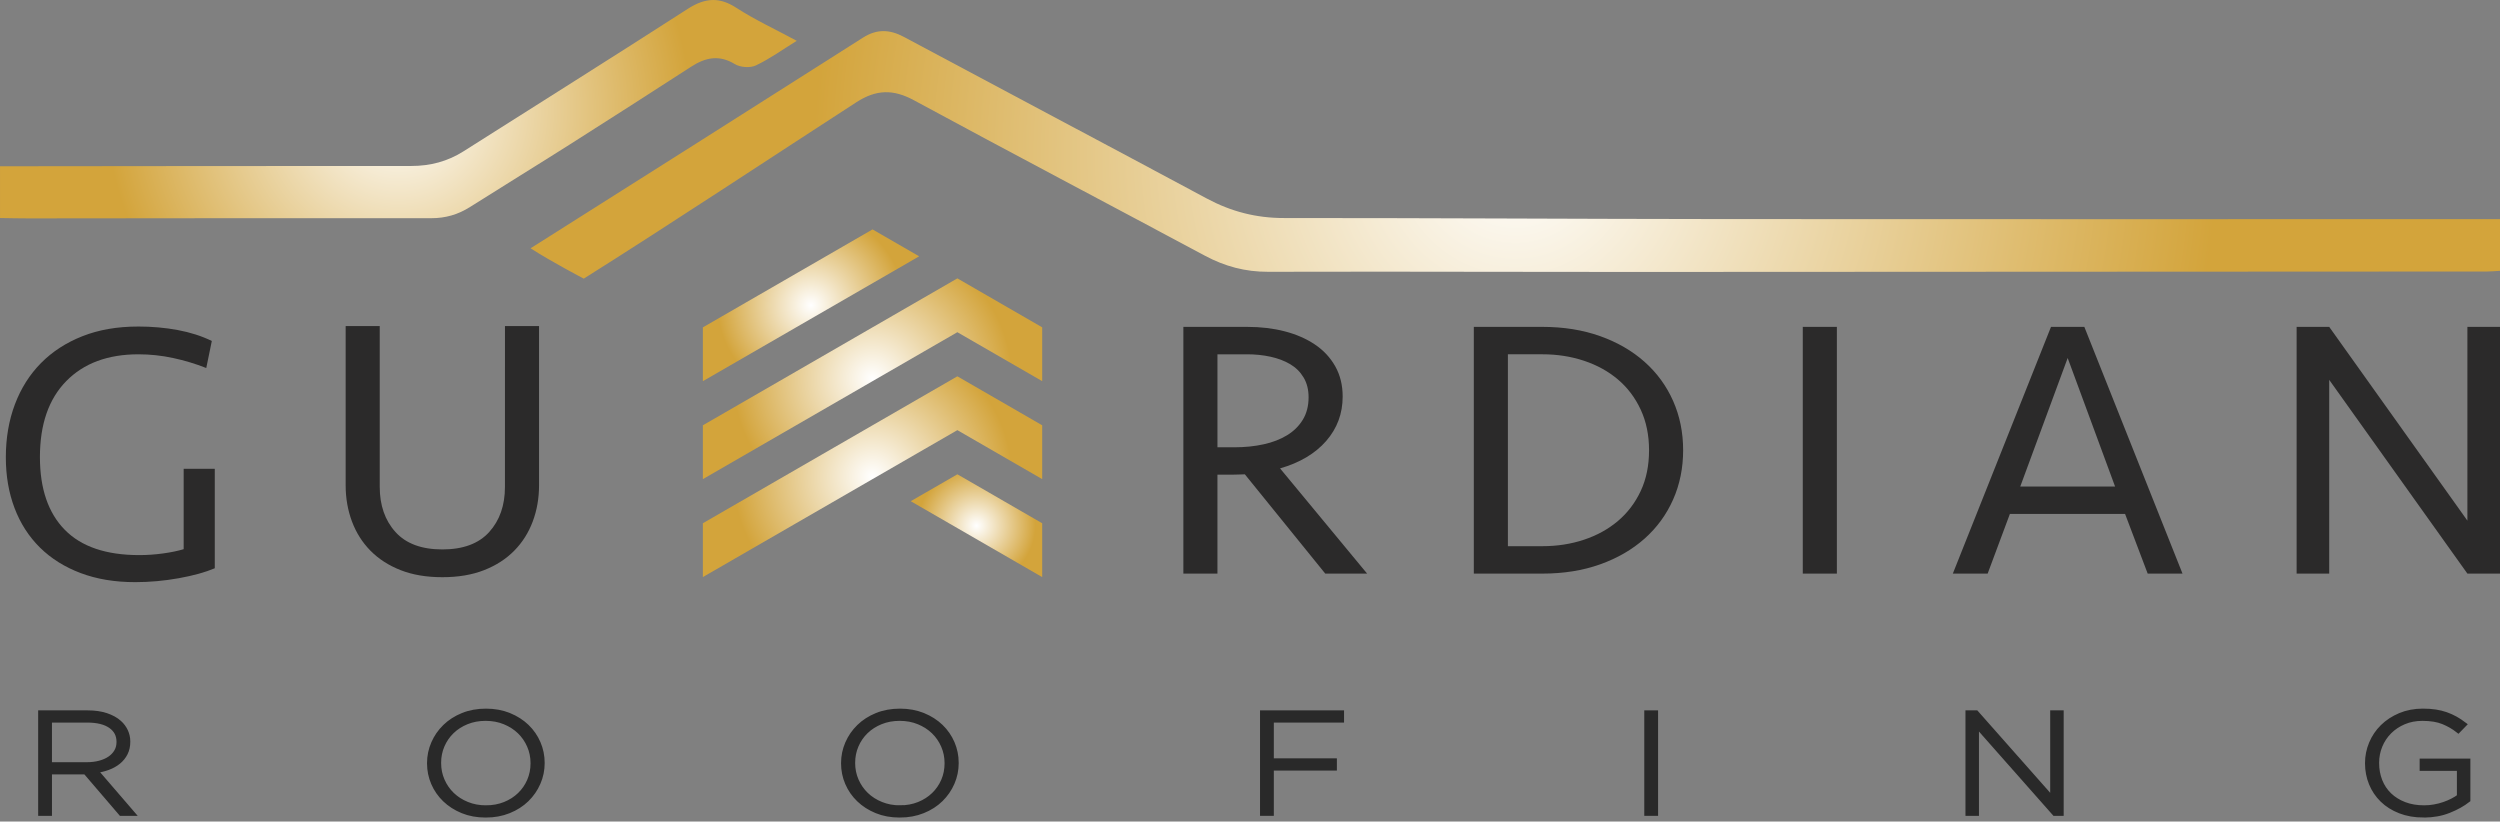 <svg fill="none" height="93" viewBox="0 0 283 93" width="283" xmlns="http://www.w3.org/2000/svg" xmlns:xlink="http://www.w3.org/1999/xlink"><rect x="0" y="0" width="283" height="93" fill="#808080" stroke="none"/><linearGradient id="a"><stop offset="0" stop-color="#fff"/><stop offset="1" stop-color="#d3a43b"/></linearGradient><radialGradient id="b" cx="45.095" cy="12.361" gradientUnits="userSpaceOnUse" r="33.063" xlink:href="#a"/><radialGradient id="c" cx="171.529" cy="17.532" gradientUnits="userSpaceOnUse" r="79.442" xlink:href="#a"/><radialGradient id="d" cx="110.537" cy="59.508" gradientUnits="userSpaceOnUse" r="6.679" xlink:href="#a"/><radialGradient id="e" cx="98.77" cy="53.962" gradientUnits="userSpaceOnUse" r="15.78" xlink:href="#a"/><radialGradient id="f" cx="91.805" cy="34.56" gradientUnits="userSpaceOnUse" r="10.575" xlink:href="#a"/><radialGradient id="g" cx="98.771" cy="42.875" gradientUnits="userSpaceOnUse" r="15.78" xlink:href="#a"/><g fill="#2b2a2a"><path d="m15.633 36.962c1.565 0 3.061.133 4.487.398 1.426.266 2.712.678 3.858 1.238l-.629 3.061c-1.202-.475-2.453-.853-3.753-1.132-1.3-.28-2.607-.419-3.921-.419-3.467 0-6.193 1.011-8.178 3.035s-2.978 4.89-2.978 8.601c0 3.573.936 6.314 2.81 8.226 1.872 1.912 4.682 2.867 8.429 2.867.894 0 1.796-.062 2.704-.188.909-.126 1.684-.286 2.328-.482v-9.1h3.523v11.259c-1.063.454-2.419.83-4.068 1.127-1.65.296-3.299.446-4.949.446-2.293 0-4.347-.342-6.165-1.027-1.817-.684-3.355-1.649-4.613-2.893-1.258-1.244-2.216-2.733-2.872-4.466-.658-1.733-.986-3.649-.986-5.745 0-2.181.342-4.179 1.027-5.997.685-1.817 1.671-3.376 2.957-4.676 1.286-1.301 2.851-2.313 4.697-3.041 1.845-.727 3.943-1.09 6.291-1.09z"/><path d="m57.162 36.907h3.858v18.033c0 1.454-.238 2.817-.713 4.089-.476 1.272-1.174 2.376-2.097 3.312-.923.937-2.062 1.671-3.418 2.202-1.356.531-2.929.796-4.718.796-1.79 0-3.362-.265-4.718-.796-1.356-.531-2.495-1.265-3.418-2.202-.923-.936-1.621-2.041-2.097-3.312-.475-1.273-.713-2.636-.713-4.089v-18.033h3.858v18.201c0 2.097.593 3.802 1.782 5.117 1.188 1.314 2.956 1.97 5.305 1.97s4.117-.656 5.305-1.97c1.188-1.314 1.782-3.02 1.782-5.117z"/><path d="m148.132 44.971c0-.867-.19-1.615-.567-2.243-.377-.629-.888-1.133-1.53-1.51-.644-.377-1.384-.656-2.223-.839-.839-.182-1.72-.272-2.642-.272h-3.355v10.526h1.929c1.174 0 2.272-.111 3.292-.336 1.02-.223 1.908-.566 2.663-1.027s1.348-1.049 1.782-1.761c.433-.713.651-1.558.651-2.537zm-10.317 19.962h-3.858v-27.93h7.255c1.51 0 2.915.168 4.215.503 1.3.336 2.438.832 3.418 1.489.978.657 1.746 1.482 2.306 2.474.559.993.839 2.132.839 3.418 0 1.929-.623 3.607-1.867 5.032s-2.984 2.46-5.22 3.103l9.855 11.91h-4.739l-9.101-11.239c-.139 0-.35.007-.629.021-.28.014-.573.021-.88.021h-.902-.692z"/><path d="m174.594 61.828c1.678 0 3.251-.244 4.718-.734 1.468-.489 2.747-1.195 3.837-2.117 1.091-.923 1.951-2.055 2.58-3.397.629-1.342.943-2.879.943-4.613 0-1.705-.314-3.236-.943-4.592-.629-1.355-1.489-2.495-2.58-3.418-1.09-.923-2.369-1.628-3.837-2.117-1.467-.489-3.04-.734-4.718-.734h-3.9v21.723zm-7.758-24.826h7.758c2.405 0 4.585.35 6.542 1.049 1.957.699 3.635 1.671 5.033 2.914 1.398 1.245 2.474 2.719 3.229 4.424.755 1.706 1.133 3.564 1.133 5.578 0 2.013-.378 3.873-1.133 5.578-.755 1.706-1.831 3.181-3.229 4.424-1.398 1.244-3.076 2.216-5.033 2.915s-4.137 1.048-6.542 1.048h-7.758z"/><path d="m207.934 64.932h-3.859v-27.93h3.859z"/><path d="m228.692 55.078h10.736l-5.367-14.553zm18.368 9.855h-3.941l-2.559-6.752h-13.042l-2.516 6.752h-3.942l11.113-27.93h3.775z"/><path d="m279.309 64.932-15.642-21.933v21.933h-3.69v-27.93h3.69l15.642 21.933v-21.933h3.691v27.93z"/></g><path d="m9.823 86.593c.528 0 1.019-.059 1.469-.178.45-.119.838-.289 1.163-.511.324-.222.58-.492.766-.811.186-.319.28-.684.28-1.095v-.033c0-.767-.316-1.373-.946-1.816-.631-.444-1.523-.665-2.677-.665h-4.308v5.109zm-5.191-5.868h5.299c.781 0 1.472.099 2.073.298.601.2 1.093.472 1.478.817.3.269.535.585.703.945.168.361.252.747.252 1.156v.033c0 .474-.093.897-.279 1.269-.187.372-.445.693-.775.962-.331.27-.721.488-1.172.654-.45.168-.94.283-1.469.348l4.164 4.834h-1.19l-4.019-4.689h-.036-4.092v4.689h-.937z" fill="#292929"/><path d="m9.823 86.593c.528 0 1.019-.059 1.469-.178.45-.119.838-.289 1.163-.511.324-.222.58-.492.766-.811.186-.319.28-.684.28-1.095v-.033c0-.767-.316-1.373-.946-1.816-.631-.444-1.523-.665-2.677-.665h-4.308v5.109zm-5.191-5.868h5.299c.781 0 1.472.099 2.073.298.601.2 1.093.472 1.478.817.3.269.535.585.703.945.168.361.252.747.252 1.156v.033c0 .474-.093.897-.279 1.269-.187.372-.445.693-.775.962-.331.27-.721.488-1.172.654-.45.168-.94.283-1.469.348l4.164 4.834h-1.19l-4.019-4.689h-.036-4.092v4.689h-.937z" stroke="#292929" stroke-miterlimit="10" stroke-width=".624"/><path d="m55.015 91.475c.781 0 1.499-.132 2.154-.396.655-.265 1.22-.625 1.694-1.084.475-.458.844-.994 1.109-1.608.264-.614.396-1.271.396-1.972v-.033c0-.7-.135-1.361-.406-1.98-.27-.62-.643-1.158-1.117-1.617-.475-.458-1.043-.822-1.704-1.092-.661-.269-1.382-.404-2.163-.404s-1.5.132-2.154.396c-.656.265-1.22.625-1.695 1.083-.474.458-.844.994-1.108 1.609-.265.615-.397 1.271-.397 1.972v.033c0 .701.135 1.361.405 1.981.271.619.643 1.158 1.118 1.617.474.458 1.042.822 1.704 1.091.66.27 1.381.405 2.163.405zm-.036.76c-.962 0-1.83-.159-2.605-.477-.775-.318-1.438-.744-1.991-1.277-.553-.534-.98-1.15-1.28-1.851-.301-.7-.451-1.439-.451-2.214v-.033c0-.775.153-1.517.46-2.223.306-.706.736-1.328 1.289-1.867s1.22-.968 2.001-1.286c.781-.318 1.653-.477 2.614-.477.949 0 1.814.159 2.596.477.781.318 1.448.744 2.001 1.277.552.533.979 1.152 1.28 1.852.3.701.451 1.439.451 2.215.011.011.011.022 0 .033 0 .776-.153 1.518-.46 2.223-.307.706-.737 1.328-1.289 1.867-.553.54-1.223.968-2.009 1.285-.788.318-1.656.477-2.605.477z" fill="#292929"/><path d="m55.015 91.475c.781 0 1.499-.132 2.154-.396.655-.265 1.22-.625 1.694-1.084.475-.458.844-.994 1.109-1.608.264-.614.396-1.271.396-1.972v-.033c0-.7-.135-1.361-.406-1.98-.27-.62-.643-1.158-1.117-1.617-.475-.458-1.043-.822-1.704-1.092-.661-.269-1.382-.404-2.163-.404s-1.5.132-2.154.396c-.656.265-1.22.625-1.695 1.083-.474.458-.844.994-1.108 1.609-.265.615-.397 1.271-.397 1.972v.033c0 .701.135 1.361.405 1.981.271.619.643 1.158 1.118 1.617.474.458 1.042.822 1.704 1.091.66.27 1.381.405 2.163.405zm-.036.76c-.962 0-1.83-.159-2.605-.477-.775-.318-1.438-.744-1.991-1.277-.553-.534-.98-1.15-1.28-1.851-.301-.7-.451-1.439-.451-2.214v-.033c0-.775.153-1.517.46-2.223.306-.706.736-1.328 1.289-1.867s1.22-.968 2.001-1.286c.781-.318 1.653-.477 2.614-.477.949 0 1.814.159 2.596.477.781.318 1.448.744 2.001 1.277.552.533.979 1.152 1.28 1.852.3.701.451 1.439.451 2.215.011.011.011.022 0 .033 0 .776-.153 1.518-.46 2.223-.307.706-.737 1.328-1.289 1.867-.553.54-1.223.968-2.009 1.285-.788.318-1.656.477-2.605.477z" stroke="#292929" stroke-miterlimit="10" stroke-width=".624"/><path d="m101.883 91.475c.781 0 1.499-.132 2.154-.396.655-.265 1.22-.625 1.694-1.084.475-.458.845-.994 1.11-1.608.264-.614.396-1.271.396-1.972v-.033c0-.7-.136-1.361-.406-1.98-.27-.62-.643-1.158-1.117-1.617-.475-.458-1.043-.822-1.704-1.092-.661-.269-1.382-.404-2.163-.404s-1.5.132-2.154.396c-.656.265-1.22.625-1.695 1.083-.474.458-.844.994-1.108 1.609-.265.615-.397 1.271-.397 1.972v.033c0 .701.135 1.361.406 1.981.271.619.642 1.158 1.118 1.617.474.458 1.042.822 1.704 1.091.66.27 1.381.405 2.163.405zm-.036.76c-.962 0-1.83-.159-2.605-.477-.775-.318-1.439-.744-1.991-1.277-.553-.534-.98-1.15-1.28-1.851-.301-.7-.451-1.439-.451-2.214v-.033c0-.775.153-1.517.46-2.223.306-.706.736-1.328 1.289-1.867s1.22-.968 2.001-1.286c.781-.318 1.653-.477 2.614-.477.949 0 1.814.159 2.596.477.781.318 1.448.744 2.001 1.277.552.533.979 1.152 1.28 1.852.3.701.451 1.439.451 2.215.011.011.011.022 0 .033 0 .776-.154 1.518-.46 2.223-.307.706-.737 1.328-1.29 1.867-.552.54-1.222.968-2.009 1.285-.788.318-1.656.477-2.605.477z" fill="#292929"/><path d="m101.883 91.475c.781 0 1.499-.132 2.154-.396.655-.265 1.22-.625 1.694-1.084.475-.458.845-.994 1.11-1.608.264-.614.396-1.271.396-1.972v-.033c0-.7-.136-1.361-.406-1.98-.27-.62-.643-1.158-1.117-1.617-.475-.458-1.043-.822-1.704-1.092-.661-.269-1.382-.404-2.163-.404s-1.5.132-2.154.396c-.656.265-1.22.625-1.695 1.083-.474.458-.844.994-1.108 1.609-.265.615-.397 1.271-.397 1.972v.033c0 .701.135 1.361.406 1.981.271.619.642 1.158 1.118 1.617.474.458 1.042.822 1.704 1.091.66.27 1.381.405 2.163.405zm-.036.76c-.962 0-1.83-.159-2.605-.477-.775-.318-1.439-.744-1.991-1.277-.553-.534-.98-1.15-1.28-1.851-.301-.7-.451-1.439-.451-2.214v-.033c0-.775.153-1.517.46-2.223.306-.706.736-1.328 1.289-1.867s1.22-.968 2.001-1.286c.781-.318 1.653-.477 2.614-.477.949 0 1.814.159 2.596.477.781.318 1.448.744 2.001 1.277.552.533.979 1.152 1.28 1.852.3.701.451 1.439.451 2.215.011.011.011.022 0 .033 0 .776-.154 1.518-.46 2.223-.307.706-.737 1.328-1.29 1.867-.552.54-1.222.968-2.009 1.285-.788.318-1.656.477-2.605.477z" stroke="#292929" stroke-miterlimit="10" stroke-width=".624"/><path d="m142.947 80.724h8.887v.76h-7.949v4.672h7.138v.76h-7.138v5.125h-.938z" fill="#292929"/><path d="m142.947 80.724h8.887v.76h-7.949v4.672h7.138v.76h-7.138v5.125h-.938z" stroke="#292929" stroke-miterlimit="10" stroke-width=".624"/><path d="m186.444 80.724h.938v11.317h-.938z" fill="#292929" stroke="#292929" stroke-miterlimit="10" stroke-width=".624"/><path d="m222.804 80.724h.883l8.707 9.846v-9.846h.901v11.317h-.703l-8.887-10.055v10.055h-.901z" fill="#292929"/><path d="m222.804 80.724h.883l8.707 9.846v-9.846h.901v11.317h-.703l-8.887-10.055v10.055h-.901z" stroke="#292929" stroke-miterlimit="10" stroke-width=".624"/><path d="m274.378 92.235c-.998 0-1.89-.154-2.678-.461-.786-.307-1.45-.724-1.991-1.253s-.956-1.145-1.244-1.851c-.288-.706-.433-1.458-.433-2.255v-.033c0-.765.147-1.5.442-2.207.294-.706.715-1.328 1.261-1.868.547-.538 1.205-.969 1.975-1.293.769-.323 1.622-.485 2.559-.485.517 0 .989.032 1.416.097.426.065.823.162 1.189.291.366.129.715.286 1.046.469.33.183.652.394.964.631l-.613.63c-.493-.387-1.054-.711-1.686-.969-.63-.258-1.42-.388-2.369-.388-.77 0-1.473.135-2.11.404-.637.27-1.187.635-1.649 1.097-.463.464-.82 1.001-1.073 1.615-.252.613-.379 1.259-.379 1.937v.032c0 .732.124 1.41.37 2.034.247.625.604 1.162 1.073 1.614.468.452 1.036.808 1.703 1.065.667.258 1.421.387 2.263.387.397 0 .787-.035 1.171-.105.385-.069.748-.163 1.091-.282.342-.118.664-.255.964-.41.3-.156.565-.32.793-.492v-3.238h-4.217v-.76h5.119v4.354c-.577.452-1.289.847-2.136 1.185-.847.338-1.788.508-2.821.508z" fill="#292929"/><path d="m274.378 92.235c-.998 0-1.89-.154-2.678-.461-.786-.307-1.45-.724-1.991-1.253s-.956-1.145-1.244-1.851c-.288-.706-.433-1.458-.433-2.255v-.033c0-.765.147-1.5.442-2.207.294-.706.715-1.328 1.261-1.868.547-.538 1.205-.969 1.975-1.293.769-.323 1.622-.485 2.559-.485.517 0 .989.032 1.416.097.426.065.823.162 1.189.291.366.129.715.286 1.046.469.33.183.652.394.964.631l-.613.63c-.493-.387-1.054-.711-1.686-.969-.63-.258-1.42-.388-2.369-.388-.77 0-1.473.135-2.11.404-.637.27-1.187.635-1.649 1.097-.463.464-.82 1.001-1.073 1.615-.252.613-.379 1.259-.379 1.937v.032c0 .732.124 1.41.37 2.034.247.625.604 1.162 1.073 1.614.468.452 1.036.808 1.703 1.065.667.258 1.421.387 2.263.387.397 0 .787-.035 1.171-.105.385-.069.748-.163 1.091-.282.342-.118.664-.255.964-.41.3-.156.565-.32.793-.492v-3.238h-4.217v-.76h5.119v4.354c-.577.452-1.289.847-2.136 1.185-.847.338-1.788.508-2.821.508z" stroke="#292929" stroke-miterlimit="10" stroke-width=".624"/><path d="m77.835 1.015c-8.417 5.423-16.901 10.74-25.353 16.107-1.814 1.152-3.77 1.666-5.918 1.666-15.521-.004-31.042.02-46.563.034v5.858c1.062.014 2.123.043 3.185.042 15.211-.011 30.422-.04 45.633-.022 1.621.001 3.034-.413 4.384-1.267 3.744-2.368 7.521-4.684 11.262-7.057 4.602-2.919 9.188-5.862 13.765-8.821 1.615-1.044 3.16-1.392 4.955-.299.614.375 1.728.456 2.37.154 1.573-.74 3.004-1.782 4.635-2.789-2.443-1.318-4.748-2.382-6.858-3.749-.92-.596-1.764-.872-2.596-.872-.95 0-1.885.36-2.901 1.014z" fill="url(#b)"/><path d="m97.703 4.252c-12.537 7.97-25.082 15.926-37.644 23.856 2.45 1.57 6.022 3.433 6.022 3.433 9.539-5.995 21.401-13.846 30.86-19.967 2.254-1.458 4.176-1.49 6.513-.227 10.952 5.929 21.976 11.727 32.956 17.605 2.246 1.202 4.555 1.823 7.136 1.815 8.539-.027 17.077-.013 25.617.001 5.281.009 10.564.018 15.846.016 32.183-.006 64.365-.029 96.548-.049.481-.001.961-.052 1.444-.079v-5.85h-2.21c-28.59 0-57.181.018-85.771-.006-16.563-.014-33.126-.124-49.689-.118-3.135.001-5.971-.733-8.717-2.207-11.413-6.125-22.864-12.178-34.283-18.291-.802-.43-1.567-.661-2.327-.661-.761 0-1.517.232-2.3.73z" fill="url(#c)"/><path d="m103.097 56.736 14.88 8.591v-6.093l-9.603-5.545z" fill="url(#d)"/><path d="m79.564 59.231v6.094c9.603-5.545 19.206-11.088 28.809-16.633l9.603 5.545v-6.094l-9.603-5.544c-9.604 5.544-19.206 11.088-28.809 16.632z" fill="url(#e)"/><path d="m79.564 37.058v6.092l24.483-14.135-5.277-3.046z" fill="url(#f)"/><path d="m79.564 48.144v6.094c9.603-5.545 19.206-11.089 28.809-16.633l9.603 5.543v-6.092l-9.603-5.545c-9.604 5.545-19.206 11.089-28.809 16.633z" fill="url(#g)"/></svg>